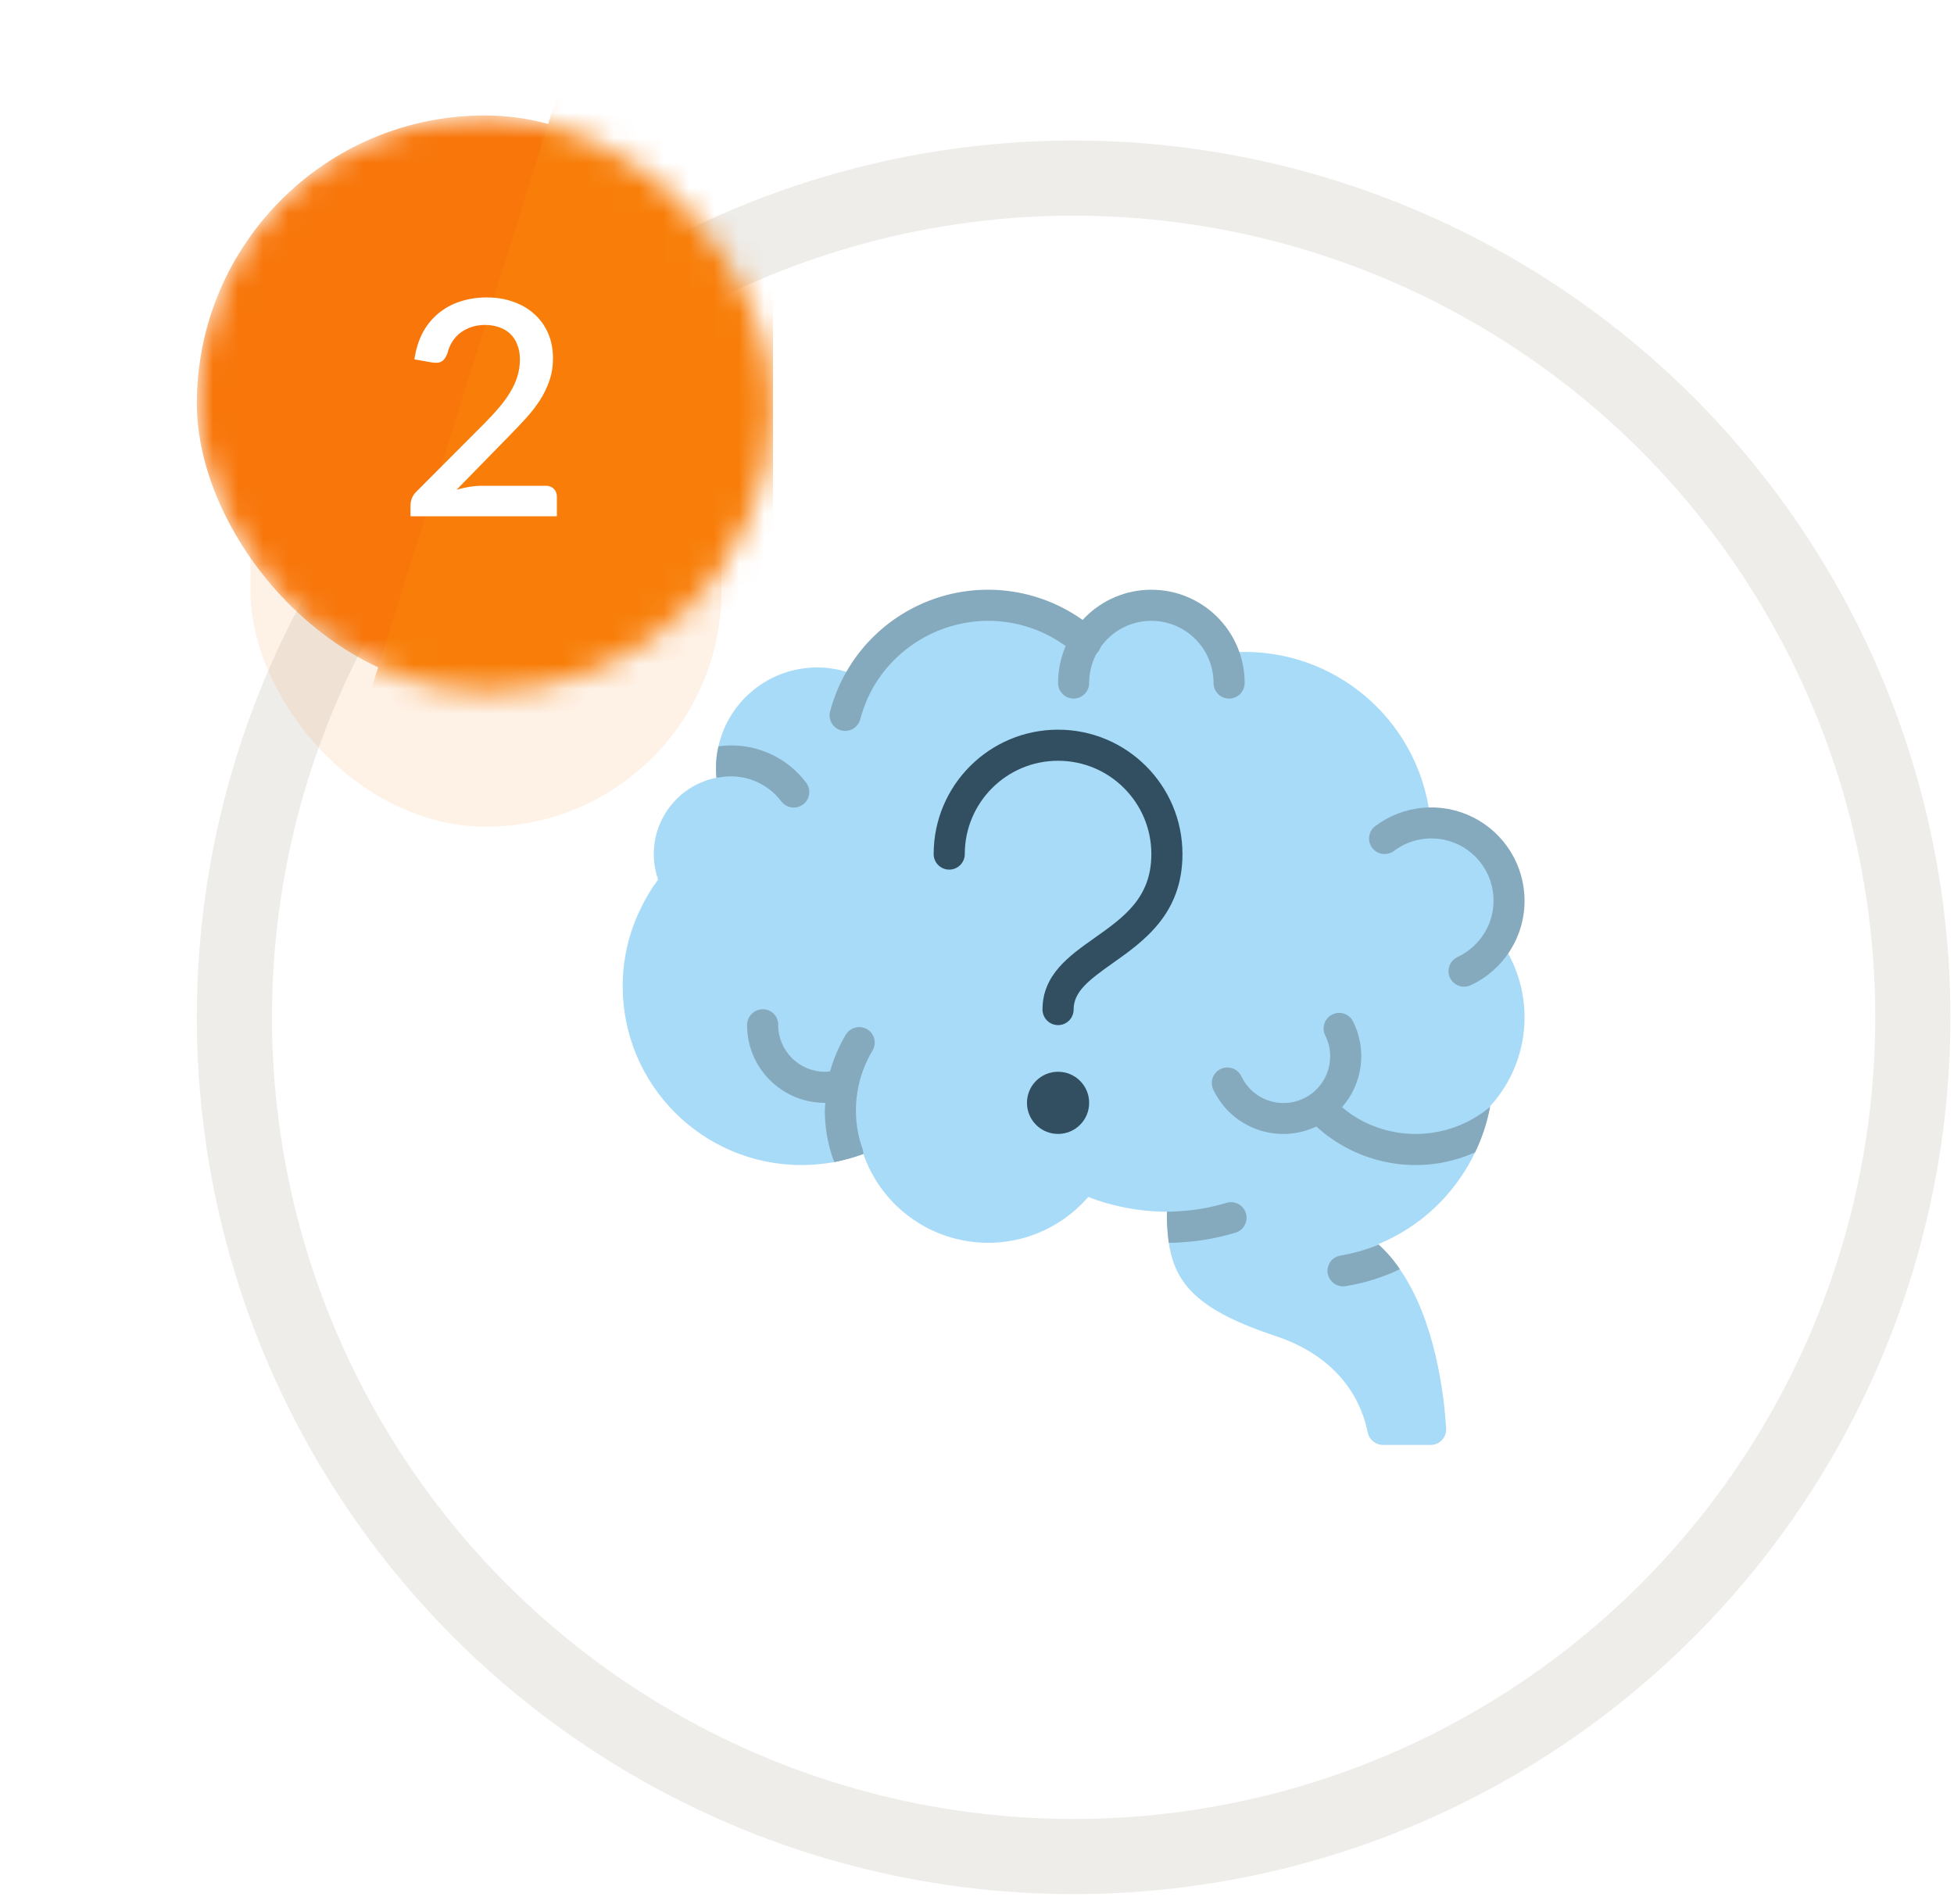 <?xml version="1.0" encoding="UTF-8"?> <svg xmlns="http://www.w3.org/2000/svg" width="78" height="76" viewBox="0 0 78 76" fill="none"><circle cx="42.857" cy="40.609" r="33.5" fill="white" stroke="#EEEDEA" stroke-width="3"></circle><g clip-path="url(#clip0_1141_6)"><path d="M60.857 40.61C60.858 41.918 60.371 43.18 59.491 44.148C59.491 44.151 59.488 44.154 59.485 44.154C59.485 44.166 59.479 44.172 59.479 44.185C59.362 44.813 59.162 45.422 58.883 45.997C58.367 47.078 57.598 48.019 56.642 48.741H56.636C56.518 48.828 56.4 48.914 56.276 48.995C56.256 49.011 56.236 49.026 56.214 49.039C55.834 49.283 55.433 49.493 55.016 49.666L55.035 49.684C55.355 49.976 55.638 50.305 55.879 50.665C57.306 52.719 57.648 55.717 57.728 57.027C57.737 57.197 57.675 57.363 57.558 57.486C57.441 57.609 57.278 57.679 57.108 57.679H55.215C54.915 57.68 54.655 57.47 54.594 57.176C54.414 56.245 53.719 54.265 50.926 53.334C47.884 52.322 46.91 51.304 46.655 49.61C46.6 49.198 46.575 48.783 46.581 48.368C45.506 48.368 44.441 48.168 43.44 47.779C42.209 49.207 40.309 49.87 38.457 49.516C36.605 49.163 35.083 47.847 34.465 46.066C34.089 46.202 33.703 46.31 33.31 46.388C32.876 46.465 32.436 46.505 31.995 46.506C28.052 46.506 24.857 43.31 24.857 39.368C24.855 38.297 25.099 37.239 25.57 36.277C25.763 35.865 25.998 35.474 26.272 35.11C26.234 35.005 26.203 34.897 26.179 34.788C26.124 34.56 26.097 34.327 26.098 34.092C26.099 32.61 27.146 31.335 28.599 31.045C28.587 30.923 28.581 30.801 28.581 30.679C28.579 30.38 28.612 30.082 28.68 29.791C29.095 27.951 30.729 26.644 32.615 26.644C33.222 26.642 33.821 26.78 34.366 27.048C35.261 25.539 36.781 24.507 38.513 24.233C40.246 23.958 42.011 24.469 43.328 25.626C43.943 24.64 45.056 24.079 46.214 24.173C47.372 24.267 48.381 25.001 48.828 26.073C49.112 26.041 49.398 26.024 49.684 26.023C53.558 26.023 56.785 28.991 57.108 32.851H57.133C58.238 32.85 59.26 33.438 59.816 34.393C60.372 35.348 60.379 36.527 59.833 37.488C60.5 38.392 60.859 39.486 60.857 40.61Z" fill="#A8DBF8"></path><path d="M32.057 32.113C31.95 32.195 31.819 32.238 31.684 32.237C31.489 32.236 31.306 32.144 31.188 31.988C30.61 31.226 29.651 30.855 28.711 31.033C28.674 31.04 28.637 31.044 28.599 31.045C28.587 30.923 28.581 30.801 28.581 30.679C28.579 30.38 28.612 30.082 28.68 29.791C30.024 29.604 31.364 30.16 32.181 31.244C32.386 31.518 32.331 31.907 32.057 32.113Z" fill="#85A9BD"></path><path d="M59.479 44.185C59.362 44.813 59.162 45.422 58.883 45.997C58.138 46.334 57.329 46.508 56.512 46.506C55.581 46.506 54.664 46.285 53.837 45.861C53.367 45.623 52.933 45.323 52.546 44.967C51.026 45.688 49.209 45.059 48.461 43.552C48.342 43.352 48.343 43.102 48.466 42.905C48.588 42.707 48.811 42.594 49.043 42.613C49.275 42.632 49.477 42.778 49.566 42.993C49.95 43.77 50.819 44.18 51.663 43.981C52.506 43.782 53.101 43.028 53.098 42.161C53.098 41.872 53.03 41.587 52.899 41.33C52.75 41.023 52.874 40.652 53.179 40.498C53.484 40.344 53.855 40.467 54.01 40.771C54.576 41.896 54.402 43.252 53.57 44.197C53.824 44.415 54.103 44.602 54.401 44.756C56.055 45.603 58.055 45.378 59.479 44.185Z" fill="#85A9BD"></path><path d="M55.035 49.684C55.355 49.975 55.638 50.305 55.879 50.665C55.192 50.992 54.463 51.22 53.712 51.341C53.68 51.346 53.646 51.349 53.613 51.347C53.309 51.347 53.049 51.127 52.999 50.826C52.973 50.664 53.012 50.498 53.109 50.365C53.206 50.232 53.351 50.144 53.514 50.119C54.035 50.029 54.545 49.884 55.035 49.684Z" fill="#85A9BD"></path><path d="M49.318 49.206C48.644 49.41 47.948 49.537 47.245 49.585C47.065 49.603 46.86 49.61 46.655 49.61C46.6 49.198 46.575 48.783 46.581 48.368C46.773 48.368 46.966 48.362 47.152 48.343C47.765 48.304 48.371 48.194 48.958 48.014C49.171 47.95 49.402 48.004 49.564 48.156C49.726 48.309 49.795 48.536 49.744 48.752C49.693 48.969 49.531 49.142 49.318 49.206Z" fill="#85A9BD"></path><path d="M34.825 41.944C34.393 42.666 34.166 43.492 34.167 44.334C34.166 44.852 34.254 45.366 34.428 45.854C34.452 45.922 34.465 45.993 34.465 46.065C34.089 46.202 33.703 46.31 33.31 46.388C33.291 46.352 33.275 46.315 33.261 46.276C33.038 45.653 32.925 44.996 32.926 44.334C32.926 44.228 32.944 44.129 32.944 44.023H32.926C31.212 44.023 29.822 42.634 29.822 40.92C29.822 40.575 30.098 40.293 30.443 40.287C30.606 40.284 30.763 40.347 30.88 40.462C30.996 40.576 31.062 40.732 31.064 40.895V40.92C31.067 41.947 31.898 42.779 32.926 42.782C32.996 42.782 33.067 42.776 33.137 42.763C33.279 42.249 33.49 41.757 33.764 41.298C33.945 41.007 34.325 40.914 34.62 41.087C34.912 41.268 35.004 41.651 34.825 41.944Z" fill="#85A9BD"></path><path d="M33.738 29.177C33.685 29.177 33.632 29.17 33.58 29.156C33.421 29.115 33.285 29.011 33.201 28.869C33.118 28.727 33.095 28.558 33.137 28.398C33.712 26.215 35.376 24.485 37.535 23.825C39.694 23.165 42.041 23.67 43.738 25.16C43.913 25.303 43.996 25.532 43.954 25.754C43.912 25.977 43.752 26.159 43.536 26.23C43.321 26.3 43.084 26.247 42.919 26.091C41.958 25.246 40.722 24.781 39.443 24.782C37.58 24.788 35.856 25.768 34.898 27.366C34.65 27.786 34.462 28.24 34.34 28.712C34.268 28.986 34.021 29.177 33.738 29.177Z" fill="#85A9BD"></path><path d="M49.063 27.885C48.721 27.885 48.443 27.608 48.443 27.265C48.443 25.893 47.331 24.782 45.96 24.782C44.589 24.782 43.477 25.893 43.477 27.265C43.477 27.608 43.199 27.885 42.857 27.885C42.514 27.885 42.236 27.608 42.236 27.265C42.236 25.208 43.903 23.541 45.96 23.541C48.017 23.541 49.684 25.208 49.684 27.265C49.684 27.429 49.619 27.587 49.502 27.704C49.386 27.82 49.228 27.885 49.063 27.885Z" fill="#85A9BD"></path><path d="M58.442 39.387C58.151 39.387 57.899 39.185 57.836 38.901C57.773 38.617 57.915 38.327 58.179 38.203C58.648 37.984 59.038 37.626 59.296 37.177C59.878 36.153 59.661 34.862 58.776 34.085C57.892 33.308 56.583 33.259 55.643 33.968C55.465 34.101 55.231 34.129 55.027 34.042C54.823 33.955 54.681 33.766 54.654 33.546C54.628 33.325 54.721 33.108 54.898 32.975C56.026 32.129 57.536 31.992 58.798 32.623C60.06 33.254 60.857 34.544 60.857 35.954C60.859 37.402 60.019 38.719 58.705 39.328C58.623 39.367 58.533 39.387 58.442 39.387Z" fill="#85A9BD"></path><path d="M42.236 40.92C41.893 40.92 41.615 40.642 41.615 40.299C41.615 38.91 42.67 38.162 43.695 37.439C44.86 36.615 45.96 35.837 45.96 34.093C45.96 32.036 44.293 30.368 42.236 30.368C40.179 30.368 38.512 32.036 38.512 34.093C38.512 34.435 38.234 34.713 37.891 34.713C37.548 34.713 37.27 34.435 37.27 34.093C37.27 31.35 39.494 29.127 42.236 29.127C44.978 29.127 47.202 31.35 47.202 34.093C47.202 36.48 45.655 37.573 44.411 38.452C43.448 39.134 42.857 39.588 42.857 40.299C42.857 40.642 42.579 40.92 42.236 40.92Z" fill="#314F60"></path><path d="M42.236 45.264C42.922 45.264 43.477 44.709 43.477 44.023C43.477 43.337 42.922 42.782 42.236 42.782C41.55 42.782 40.995 43.337 40.995 44.023C40.995 44.709 41.55 45.264 42.236 45.264Z" fill="#314F60"></path></g><g opacity="0.1" filter="url(#filter0_f_1141_6)"><rect x="10" y="10" width="18.796" height="23" rx="9.398" fill="#F8760A"></rect></g><mask id="mask0_1141_6" style="mask-type:alpha" maskUnits="userSpaceOnUse" x="7" y="4" width="24" height="24"><rect x="7.857" y="4.609" width="23" height="23" rx="11.5" fill="#F8760A"></rect></mask><g mask="url(#mask0_1141_6)"><rect x="7.857" y="4.609" width="23" height="23" rx="11.5" fill="#F8760A"></rect><path d="M22.212 3.891H30.857V28.688H14.452L22.212 3.891Z" fill="#F87E09"></path></g><path d="M21.78 19.391C21.92 19.391 22.03 19.433 22.11 19.517C22.19 19.597 22.23 19.701 22.23 19.829V20.609H16.386V20.171C16.386 20.083 16.404 19.991 16.44 19.895C16.476 19.799 16.534 19.711 16.614 19.631L19.302 16.937C19.53 16.709 19.732 16.491 19.908 16.283C20.088 16.075 20.24 15.867 20.364 15.659C20.492 15.451 20.588 15.241 20.652 15.029C20.72 14.813 20.754 14.587 20.754 14.351C20.754 14.123 20.718 13.923 20.646 13.751C20.578 13.575 20.482 13.431 20.358 13.319C20.238 13.203 20.092 13.117 19.92 13.061C19.752 13.001 19.566 12.971 19.362 12.971C19.166 12.971 18.984 12.999 18.816 13.055C18.652 13.111 18.504 13.189 18.372 13.289C18.244 13.389 18.136 13.509 18.048 13.649C17.964 13.785 17.902 13.935 17.862 14.099C17.802 14.263 17.724 14.373 17.628 14.429C17.536 14.485 17.4 14.497 17.22 14.465L16.542 14.345C16.602 13.937 16.714 13.579 16.878 13.271C17.046 12.963 17.256 12.707 17.508 12.503C17.76 12.295 18.048 12.139 18.372 12.035C18.7 11.927 19.054 11.873 19.434 11.873C19.818 11.873 20.17 11.931 20.49 12.047C20.814 12.159 21.092 12.321 21.324 12.533C21.56 12.741 21.744 12.995 21.876 13.295C22.008 13.595 22.074 13.933 22.074 14.309C22.074 14.629 22.026 14.925 21.93 15.197C21.838 15.469 21.712 15.729 21.552 15.977C21.392 16.225 21.204 16.467 20.988 16.703C20.776 16.935 20.552 17.171 20.316 17.411L18.228 19.547C18.4 19.499 18.572 19.461 18.744 19.433C18.92 19.405 19.086 19.391 19.242 19.391H21.78Z" fill="white"></path><defs><filter id="filter0_f_1141_6" x="0" y="0" width="38.796" height="43" filterUnits="userSpaceOnUse" color-interpolation-filters="sRGB"><feFlood flood-opacity="0" result="BackgroundImageFix"></feFlood><feBlend mode="normal" in="SourceGraphic" in2="BackgroundImageFix" result="shape"></feBlend><feGaussianBlur stdDeviation="5" result="effect1_foregroundBlur_1141_6"></feGaussianBlur></filter><clipPath id="clip0_1141_6"><rect width="36" height="36" fill="white" transform="translate(24.857 22.609)"></rect></clipPath></defs></svg> 